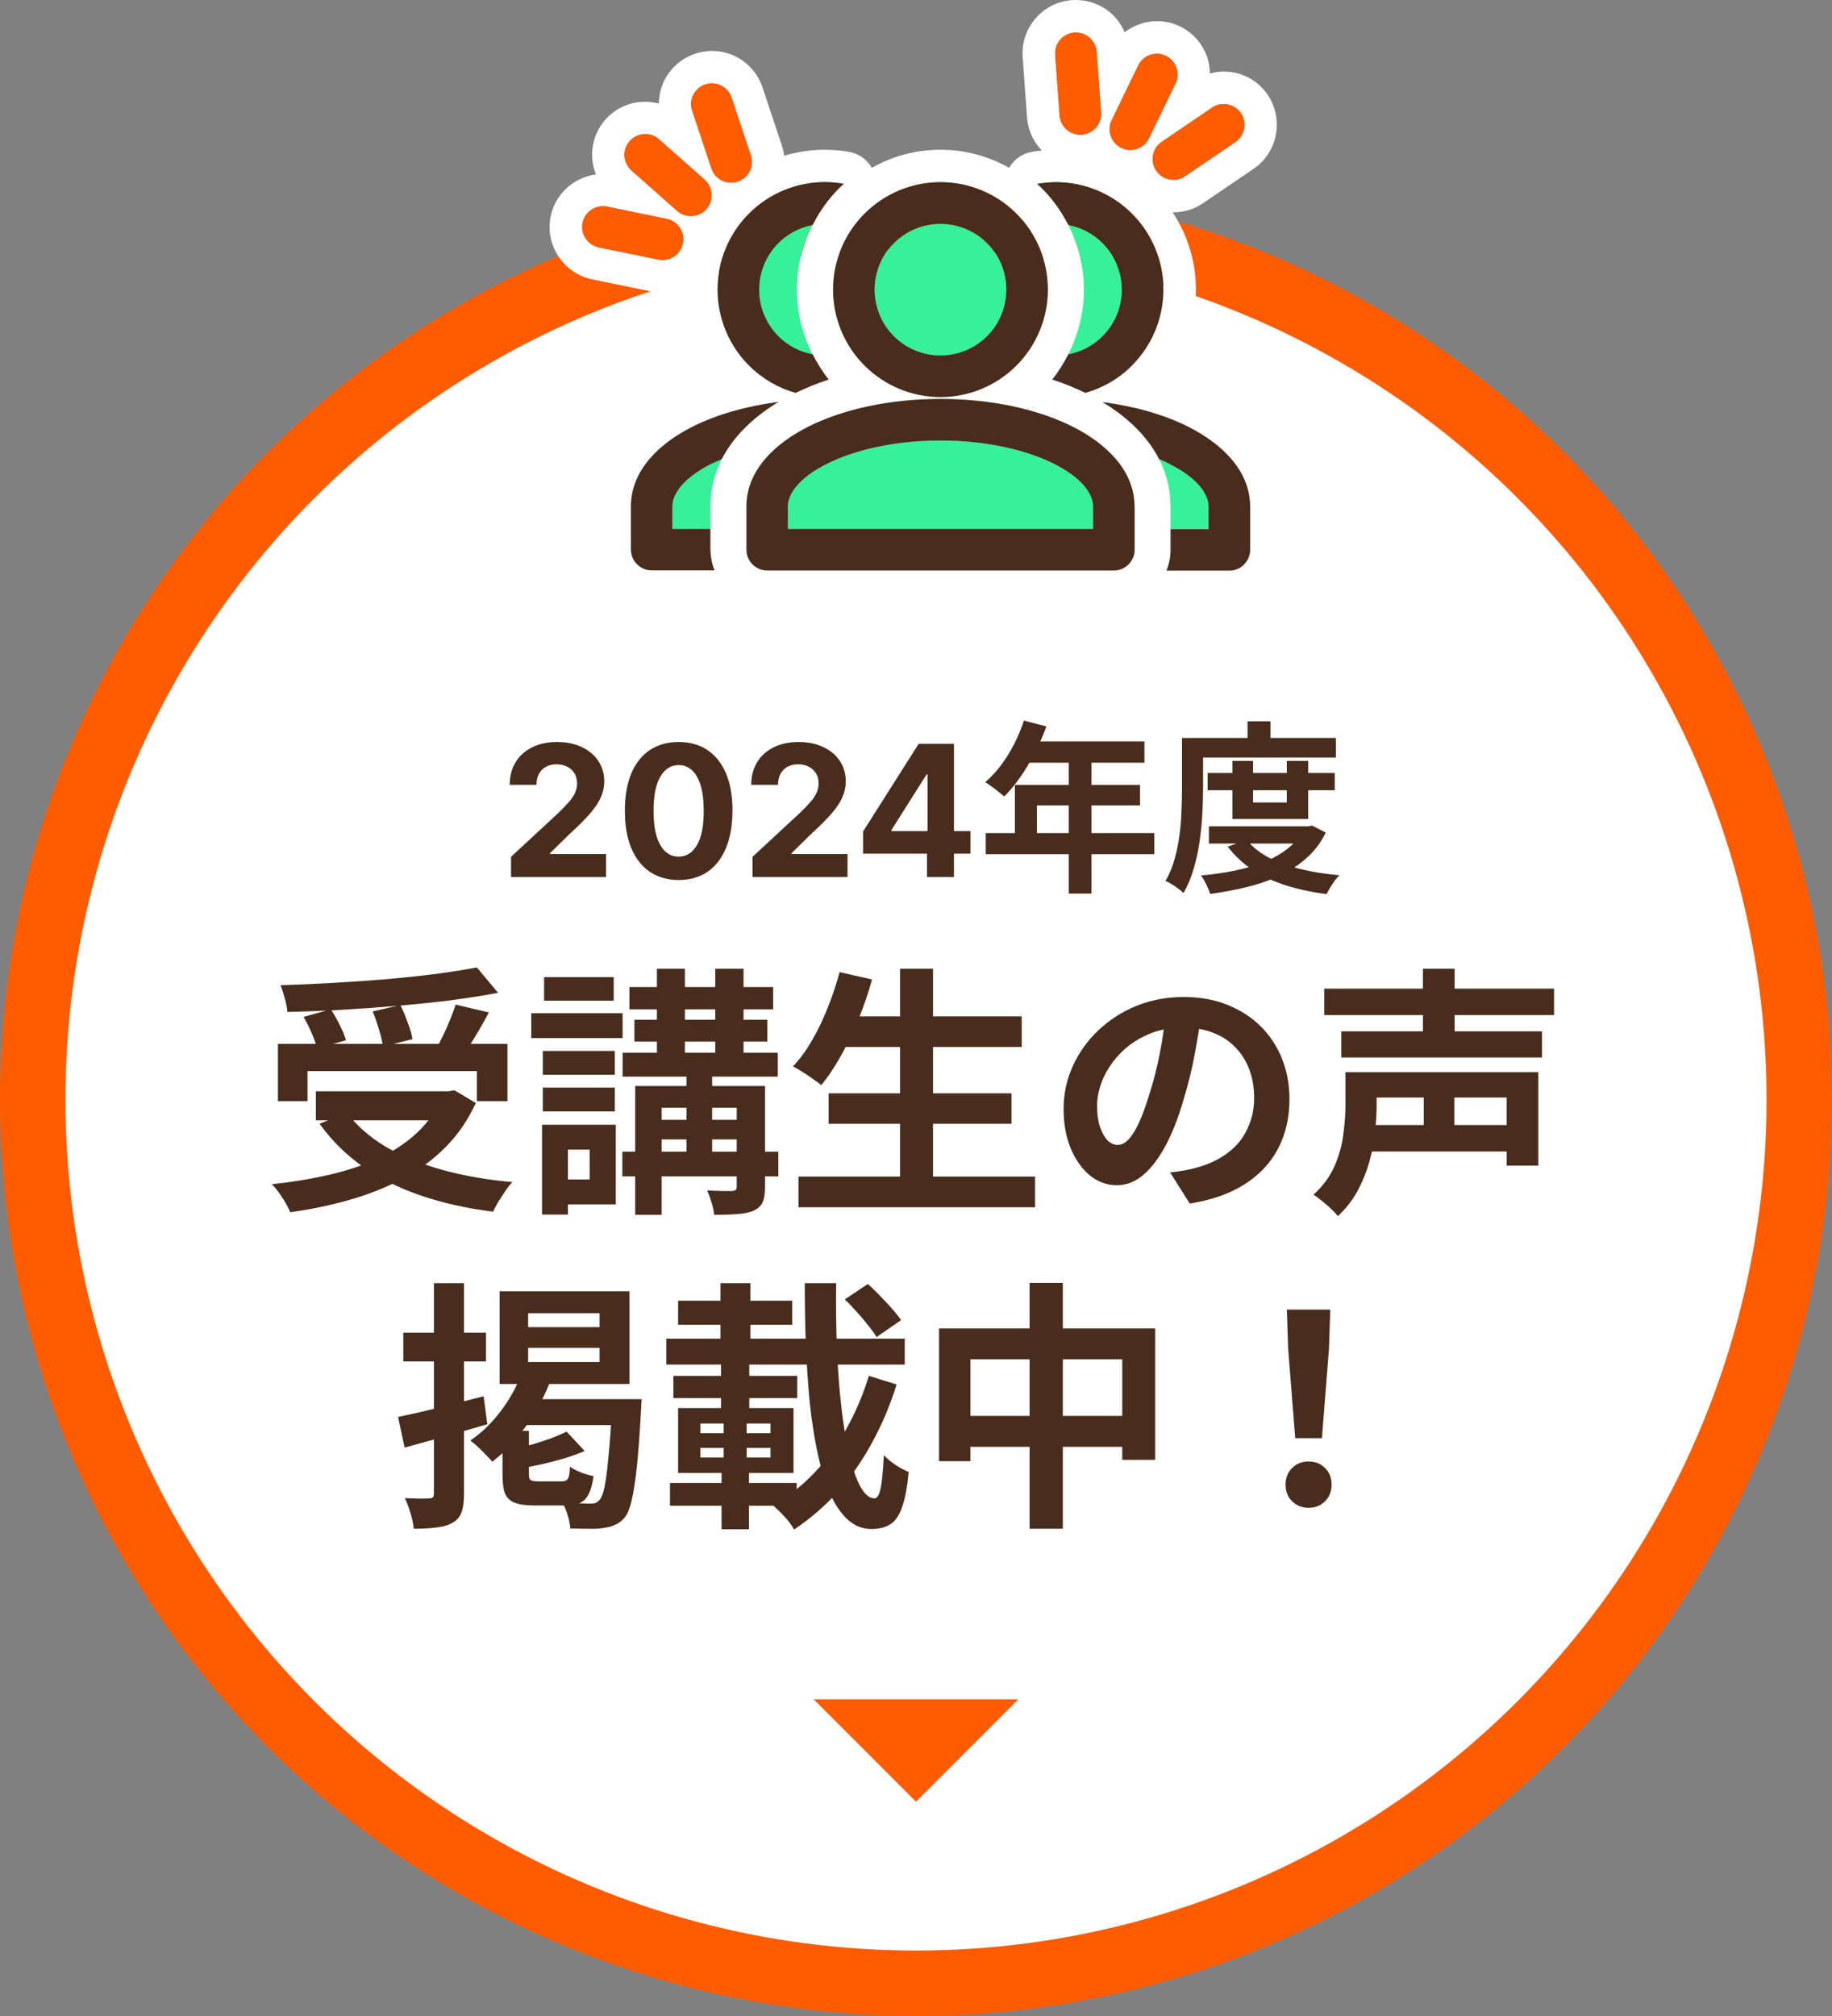 <svg width="140" height="154" viewBox="0 0 140 154" fill="none" xmlns="http://www.w3.org/2000/svg">
<rect x="0" y="0" width="140" height="154" fill="#808080" stroke="none"/>
<circle cx="70" cy="84" r="67.5" fill="white" stroke="#FF5C00" stroke-width="5"/>
<path d="M21.24 79.74H38.78V84.12H36.44V81.82H23.5V84.12H21.24V79.74ZM24.14 83.36H34.68V85.58H24.14V83.36ZM36.44 73.9L38.06 75.84C36.927 76.053 35.7 76.247 34.38 76.42C33.073 76.58 31.713 76.72 30.3 76.84C28.9 76.96 27.493 77.06 26.08 77.14C24.667 77.22 23.293 77.273 21.96 77.3C21.947 77.007 21.88 76.66 21.76 76.26C21.653 75.86 21.547 75.527 21.44 75.26C22.76 75.22 24.107 75.16 25.48 75.08C26.867 75 28.22 74.907 29.54 74.8C30.873 74.68 32.127 74.547 33.3 74.4C34.473 74.24 35.52 74.073 36.44 73.9ZM23.2 77.68L25.28 77.1C25.52 77.46 25.747 77.86 25.96 78.3C26.187 78.74 26.347 79.127 26.44 79.46L24.22 80.1C24.153 79.767 24.02 79.373 23.82 78.92C23.62 78.467 23.413 78.053 23.2 77.68ZM28.48 77.26L30.6 76.78C30.8 77.193 30.987 77.64 31.16 78.12C31.347 78.6 31.467 79.02 31.52 79.38L29.26 79.94C29.22 79.58 29.12 79.147 28.96 78.64C28.813 78.133 28.653 77.673 28.48 77.26ZM34.82 76.74L37.36 77.34C37.133 77.767 36.9 78.187 36.66 78.6C36.42 79.013 36.18 79.407 35.94 79.78C35.7 80.14 35.48 80.46 35.28 80.74L33.3 80.18C33.487 79.847 33.673 79.487 33.86 79.1C34.06 78.7 34.24 78.293 34.4 77.88C34.573 77.467 34.713 77.087 34.82 76.74ZM33.8 83.36H34.3L34.72 83.28L36.36 84.26C35.76 85.567 34.98 86.7 34.02 87.66C33.073 88.607 31.98 89.407 30.74 90.06C29.5 90.713 28.153 91.247 26.7 91.66C25.26 92.073 23.753 92.387 22.18 92.6C22.1 92.4 21.98 92.16 21.82 91.88C21.66 91.613 21.487 91.347 21.3 91.08C21.113 90.827 20.94 90.62 20.78 90.46C22.313 90.3 23.773 90.06 25.16 89.74C26.547 89.42 27.807 89 28.94 88.48C30.073 87.947 31.053 87.293 31.88 86.52C32.707 85.747 33.347 84.827 33.8 83.76V83.36ZM26.52 85C27.267 86 28.253 86.867 29.48 87.6C30.72 88.32 32.153 88.907 33.78 89.36C35.42 89.813 37.213 90.127 39.16 90.3C38.987 90.473 38.807 90.7 38.62 90.98C38.433 91.26 38.253 91.533 38.08 91.8C37.92 92.08 37.787 92.333 37.68 92.56C35.68 92.307 33.853 91.9 32.2 91.34C30.547 90.78 29.067 90.047 27.76 89.14C26.453 88.22 25.34 87.12 24.42 85.84L26.52 85ZM48.1 75.4H59.08V77.1H48.1V75.4ZM47.58 80.42H59.44V82.24H47.58V80.42ZM47.56 87.98H59.48V89.86H47.56V87.98ZM49.6 85.54H57.6V87.04H49.6V85.54ZM48.48 77.9H58.64V79.56H48.48V77.9ZM50.2 74H52.34V81.22H50.2V74ZM54.66 74H56.82V81.22H54.66V74ZM52.46 81.34H54.42V89.08H52.46V81.34ZM56.3 82.96H58.46V90.68C58.46 91.187 58.4 91.573 58.28 91.84C58.16 92.107 57.933 92.32 57.6 92.48C57.267 92.627 56.847 92.713 56.34 92.74C55.847 92.78 55.26 92.8 54.58 92.8C54.553 92.52 54.487 92.207 54.38 91.86C54.273 91.513 54.16 91.207 54.04 90.94C54.427 90.953 54.807 90.967 55.18 90.98C55.567 90.98 55.827 90.98 55.96 90.98C56.093 90.967 56.18 90.94 56.22 90.9C56.273 90.847 56.3 90.767 56.3 90.66V82.96ZM48.54 82.96H57.08V84.62H50.56V92.8H48.54V82.96ZM41.48 80.28H46.98V82.1H41.48V80.28ZM41.58 74.64H46.9V76.44H41.58V74.64ZM41.48 83.08H46.98V84.9H41.48V83.08ZM40.6 77.4H47.58V79.3H40.6V77.4ZM42.6 85.92H47.06V92H42.6V90.1H45.06V87.82H42.6V85.92ZM41.42 85.92H43.4V92.78H41.42V85.92ZM64.16 77.64H78.08V79.98H64.16V77.64ZM63.32 83.52H77.3V85.84H63.32V83.52ZM61.02 89.88H79.1V92.22H61.02V89.88ZM68.78 74H71.3V91.02H68.78V74ZM64.16 74.26L66.64 74.82C66.36 75.847 66.013 76.86 65.6 77.86C65.187 78.86 64.74 79.793 64.26 80.66C63.78 81.513 63.28 82.26 62.76 82.9C62.6 82.753 62.387 82.593 62.12 82.42C61.867 82.233 61.6 82.053 61.32 81.88C61.04 81.707 60.8 81.567 60.6 81.46C61.133 80.9 61.62 80.233 62.06 79.46C62.513 78.687 62.913 77.853 63.26 76.96C63.62 76.067 63.92 75.167 64.16 74.26ZM91.82 77.3C91.687 78.313 91.513 79.393 91.3 80.54C91.087 81.687 90.8 82.847 90.44 84.02C90.053 85.367 89.6 86.527 89.08 87.5C88.56 88.473 87.987 89.227 87.36 89.76C86.747 90.28 86.073 90.54 85.34 90.54C84.607 90.54 83.927 90.293 83.3 89.8C82.687 89.293 82.193 88.6 81.82 87.72C81.46 86.84 81.28 85.84 81.28 84.72C81.28 83.56 81.513 82.467 81.98 81.44C82.447 80.413 83.093 79.507 83.92 78.72C84.76 77.92 85.733 77.293 86.84 76.84C87.96 76.387 89.167 76.16 90.46 76.16C91.7 76.16 92.813 76.36 93.8 76.76C94.8 77.16 95.653 77.713 96.36 78.42C97.067 79.127 97.607 79.953 97.98 80.9C98.353 81.847 98.54 82.867 98.54 83.96C98.54 85.36 98.253 86.613 97.68 87.72C97.107 88.827 96.253 89.74 95.12 90.46C94 91.18 92.6 91.673 90.92 91.94L89.42 89.56C89.807 89.52 90.147 89.473 90.44 89.42C90.733 89.367 91.013 89.307 91.28 89.24C91.92 89.08 92.513 88.853 93.06 88.56C93.62 88.253 94.107 87.88 94.52 87.44C94.933 86.987 95.253 86.46 95.48 85.86C95.72 85.26 95.84 84.6 95.84 83.88C95.84 83.093 95.72 82.373 95.48 81.72C95.24 81.067 94.887 80.5 94.42 80.02C93.953 79.527 93.387 79.153 92.72 78.9C92.053 78.633 91.287 78.5 90.42 78.5C89.353 78.5 88.413 78.693 87.6 79.08C86.787 79.453 86.1 79.94 85.54 80.54C84.98 81.14 84.553 81.787 84.26 82.48C83.98 83.173 83.84 83.833 83.84 84.46C83.84 85.127 83.92 85.687 84.08 86.14C84.24 86.58 84.433 86.913 84.66 87.14C84.9 87.353 85.153 87.46 85.42 87.46C85.7 87.46 85.973 87.32 86.24 87.04C86.52 86.747 86.793 86.307 87.06 85.72C87.327 85.133 87.593 84.393 87.86 83.5C88.167 82.54 88.427 81.513 88.64 80.42C88.853 79.327 89.007 78.26 89.1 77.22L91.82 77.3ZM101.2 75.52H118.76V77.54H101.2V75.52ZM102.5 78.78H117.84V80.78H102.5V78.78ZM104.34 85.94H115.9V87.96H104.34V85.94ZM104.38 81.9H117.56V89.04H115.14V83.84H104.38V81.9ZM102.82 81.9H105.2V84.4C105.2 85.04 105.16 85.733 105.08 86.48C105 87.227 104.853 87.987 104.64 88.76C104.427 89.52 104.127 90.26 103.74 90.98C103.353 91.687 102.853 92.327 102.24 92.9C102.12 92.74 101.947 92.553 101.72 92.34C101.493 92.127 101.253 91.92 101 91.72C100.76 91.52 100.553 91.367 100.38 91.26C101.113 90.593 101.653 89.853 102 89.04C102.347 88.227 102.567 87.42 102.66 86.62C102.767 85.807 102.82 85.06 102.82 84.38V81.9ZM108.74 74H111.16V79.84H108.74V74ZM108.8 82.56H111.14V87.2H108.8V82.56ZM40.36 102.96V104.04H45.82V102.96H40.36ZM40.36 100.32V101.38H45.82V100.32H40.36ZM38.18 98.64H48.1V105.72H38.18V98.64ZM39.86 104.9L42.08 105.44C41.6 106.693 40.967 107.867 40.18 108.96C39.393 110.053 38.54 110.953 37.62 111.66C37.513 111.527 37.353 111.353 37.14 111.14C36.94 110.927 36.733 110.72 36.52 110.52C36.307 110.32 36.113 110.16 35.94 110.04C36.807 109.453 37.58 108.707 38.26 107.8C38.953 106.893 39.487 105.927 39.86 104.9ZM40.42 106.88H47.36V108.86H39.24L40.42 106.88ZM46.78 106.88H49.04C49.04 106.88 49.033 106.94 49.02 107.06C49.02 107.167 49.013 107.293 49 107.44C49 107.587 48.993 107.707 48.98 107.8C48.887 109.573 48.78 111.013 48.66 112.12C48.54 113.213 48.407 114.06 48.26 114.66C48.113 115.26 47.94 115.68 47.74 115.92C47.513 116.187 47.267 116.373 47 116.48C46.747 116.6 46.453 116.68 46.12 116.72C45.84 116.773 45.473 116.793 45.02 116.78C44.567 116.78 44.087 116.773 43.58 116.76C43.567 116.467 43.5 116.127 43.38 115.74C43.273 115.367 43.133 115.04 42.96 114.76C43.413 114.8 43.827 114.827 44.2 114.84C44.587 114.853 44.88 114.86 45.08 114.86C45.24 114.86 45.373 114.847 45.48 114.82C45.587 114.78 45.693 114.707 45.8 114.6C45.96 114.44 46.093 114.1 46.2 113.58C46.307 113.047 46.407 112.273 46.5 111.26C46.607 110.233 46.7 108.9 46.78 107.26V106.88ZM43.3 109.36L44.68 110.84C44.213 111.04 43.7 111.227 43.14 111.4C42.58 111.56 42.02 111.707 41.46 111.84C40.9 111.96 40.353 112.073 39.82 112.18C39.78 111.98 39.707 111.74 39.6 111.46C39.493 111.167 39.387 110.92 39.28 110.72C39.76 110.587 40.247 110.453 40.74 110.32C41.233 110.173 41.7 110.02 42.14 109.86C42.593 109.687 42.98 109.52 43.3 109.36ZM38.4 109.3H40.42V112.6C40.42 112.84 40.46 112.993 40.54 113.06C40.633 113.127 40.827 113.16 41.12 113.16C41.187 113.16 41.3 113.16 41.46 113.16C41.62 113.16 41.793 113.16 41.98 113.16C42.18 113.16 42.367 113.16 42.54 113.16C42.713 113.16 42.84 113.16 42.92 113.16C43.08 113.16 43.2 113.133 43.28 113.08C43.373 113.027 43.44 112.92 43.48 112.76C43.52 112.6 43.547 112.36 43.56 112.04C43.76 112.187 44.04 112.333 44.4 112.48C44.76 112.613 45.08 112.707 45.36 112.76C45.28 113.347 45.153 113.807 44.98 114.14C44.82 114.46 44.593 114.687 44.3 114.82C44.02 114.94 43.64 115 43.16 115C43.053 115 42.893 115 42.68 115C42.467 115 42.233 115 41.98 115C41.74 115 41.513 115 41.3 115C41.087 115 40.933 115 40.84 115C40.173 115 39.66 114.927 39.3 114.78C38.953 114.633 38.713 114.393 38.58 114.06C38.46 113.713 38.4 113.233 38.4 112.62V109.3ZM30.42 108.24C31.26 108.067 32.26 107.84 33.42 107.56C34.593 107.267 35.773 106.967 36.96 106.66L37.24 108.8C36.16 109.107 35.067 109.42 33.96 109.74C32.853 110.047 31.84 110.327 30.92 110.58L30.42 108.24ZM30.82 101.8H37.14V104H30.82V101.8ZM33.16 98.02H35.46V114.1C35.46 114.687 35.4 115.153 35.28 115.5C35.16 115.847 34.94 116.113 34.62 116.3C34.287 116.5 33.873 116.627 33.38 116.68C32.9 116.747 32.313 116.78 31.62 116.78C31.593 116.46 31.513 116.073 31.38 115.62C31.247 115.167 31.1 114.773 30.94 114.44C31.34 114.453 31.713 114.467 32.06 114.48C32.42 114.48 32.667 114.473 32.8 114.46C32.933 114.46 33.027 114.433 33.08 114.38C33.133 114.327 33.16 114.227 33.16 114.08V98.02ZM64.56 99.26L66.32 98.08C66.773 98.493 67.24 98.96 67.72 99.48C68.213 100 68.593 100.453 68.86 100.84L66.98 102.14C66.833 101.873 66.62 101.573 66.34 101.24C66.073 100.893 65.78 100.547 65.46 100.2C65.153 99.853 64.853 99.54 64.56 99.26ZM50.92 102.26H69.14V104.24H50.92V102.26ZM51.82 99.36H60.54V101.2H51.82V99.36ZM51.46 105.1H60.92V106.8H51.46V105.1ZM51.2 113.28H60.88V115.02H51.2V113.28ZM55.06 98.02H57.34V104.1H55.06V98.02ZM53.52 110.6V111.34H58.88V110.6H53.52ZM53.52 108.74V109.48H58.88V108.74H53.52ZM51.82 107.56H60.64V112.52H51.82V107.56ZM55.3 108.3H57.06V112.1H57.24V116.82H55.14V112.1H55.3V108.3ZM55.1 104.1H57.26V108H55.1V104.1ZM61.5 98.02H63.9C63.873 99.74 63.893 101.407 63.96 103.02C64.027 104.633 64.14 106.133 64.3 107.52C64.46 108.893 64.66 110.1 64.9 111.14C65.153 112.18 65.44 112.993 65.76 113.58C66.093 114.167 66.447 114.46 66.82 114.46C67.033 114.46 67.193 114.2 67.3 113.68C67.407 113.16 67.487 112.32 67.54 111.16C67.793 111.427 68.1 111.68 68.46 111.92C68.82 112.147 69.147 112.32 69.44 112.44C69.333 113.6 69.167 114.493 68.94 115.12C68.727 115.747 68.433 116.18 68.06 116.42C67.687 116.673 67.2 116.8 66.6 116.8C65.907 116.8 65.293 116.553 64.76 116.06C64.24 115.58 63.793 114.913 63.42 114.06C63.047 113.193 62.733 112.173 62.48 111C62.227 109.813 62.027 108.527 61.88 107.14C61.747 105.74 61.647 104.273 61.58 102.74C61.527 101.193 61.5 99.62 61.5 98.02ZM66.4 105.1L68.52 105.76C68.013 107.373 67.38 108.867 66.62 110.24C65.873 111.613 65.007 112.853 64.02 113.96C63.033 115.053 61.92 116.013 60.68 116.84C60.52 116.533 60.28 116.207 59.96 115.86C59.653 115.527 59.36 115.24 59.08 115C60.227 114.333 61.267 113.513 62.2 112.54C63.147 111.553 63.967 110.433 64.66 109.18C65.367 107.927 65.947 106.567 66.4 105.1ZM71.76 101.48H88.28V111.52H85.76V103.84H74.16V111.62H71.76V101.48ZM73 108.16H87.16V110.52H73V108.16ZM78.68 98H81.22V116.78H78.68V98ZM98.98 109.86L98.44 103.02L98.34 100.04H101.66L101.56 103.02L101.02 109.86H98.98ZM100 115.18C99.493 115.18 99.073 115.013 98.74 114.68C98.407 114.347 98.24 113.927 98.24 113.42C98.24 112.9 98.407 112.473 98.74 112.14C99.073 111.807 99.493 111.64 100 111.64C100.507 111.64 100.927 111.807 101.26 112.14C101.593 112.473 101.76 112.9 101.76 113.42C101.76 113.927 101.593 114.347 101.26 114.68C100.927 115.013 100.507 115.18 100 115.18Z" fill="#482D1D"/>
<path d="M39.053 67V65.449L42.677 62.093C42.985 61.795 43.244 61.526 43.453 61.288C43.665 61.049 43.826 60.815 43.935 60.587C44.044 60.355 44.099 60.104 44.099 59.836C44.099 59.538 44.031 59.281 43.895 59.065C43.759 58.847 43.574 58.679 43.338 58.563C43.103 58.444 42.836 58.384 42.538 58.384C42.226 58.384 41.955 58.447 41.723 58.573C41.491 58.699 41.312 58.88 41.186 59.115C41.06 59.35 40.997 59.63 40.997 59.955H38.953C38.953 59.289 39.104 58.711 39.406 58.22C39.707 57.73 40.13 57.35 40.674 57.082C41.217 56.813 41.843 56.679 42.553 56.679C43.282 56.679 43.917 56.808 44.457 57.067C45.001 57.322 45.423 57.677 45.725 58.131C46.026 58.585 46.177 59.105 46.177 59.692C46.177 60.076 46.101 60.456 45.948 60.83C45.799 61.205 45.532 61.621 45.148 62.078C44.764 62.532 44.222 63.077 43.522 63.714L42.036 65.171V65.24H46.311V67H39.053ZM51.863 67.224C51.008 67.22 50.273 67.01 49.656 66.592C49.043 66.175 48.571 65.57 48.239 64.778C47.911 63.986 47.748 63.033 47.752 61.919C47.752 60.809 47.916 59.862 48.244 59.08C48.575 58.298 49.048 57.703 49.661 57.295C50.277 56.885 51.012 56.679 51.863 56.679C52.715 56.679 53.448 56.885 54.061 57.295C54.677 57.706 55.151 58.303 55.483 59.085C55.814 59.864 55.978 60.809 55.975 61.919C55.975 63.036 55.809 63.99 55.478 64.783C55.15 65.575 54.679 66.18 54.066 66.597C53.453 67.015 52.718 67.224 51.863 67.224ZM51.863 65.439C52.447 65.439 52.912 65.146 53.26 64.559C53.608 63.972 53.781 63.092 53.777 61.919C53.777 61.147 53.698 60.504 53.539 59.99C53.383 59.476 53.161 59.09 52.873 58.832C52.588 58.573 52.251 58.444 51.863 58.444C51.283 58.444 50.819 58.734 50.471 59.314C50.123 59.894 49.948 60.762 49.944 61.919C49.944 62.701 50.022 63.354 50.178 63.878C50.337 64.398 50.561 64.789 50.849 65.051C51.138 65.31 51.476 65.439 51.863 65.439ZM57.51 67V65.449L61.134 62.093C61.442 61.795 61.701 61.526 61.91 61.288C62.122 61.049 62.283 60.815 62.392 60.587C62.501 60.355 62.556 60.104 62.556 59.836C62.556 59.538 62.488 59.281 62.352 59.065C62.216 58.847 62.031 58.679 61.795 58.563C61.56 58.444 61.293 58.384 60.995 58.384C60.683 58.384 60.412 58.447 60.18 58.573C59.948 58.699 59.769 58.88 59.643 59.115C59.517 59.35 59.454 59.63 59.454 59.955H57.41C57.41 59.289 57.561 58.711 57.863 58.22C58.164 57.73 58.587 57.35 59.131 57.082C59.674 56.813 60.301 56.679 61.01 56.679C61.739 56.679 62.374 56.808 62.914 57.067C63.458 57.322 63.88 57.677 64.182 58.131C64.483 58.585 64.634 59.105 64.634 59.692C64.634 60.076 64.558 60.456 64.406 60.83C64.256 61.205 63.989 61.621 63.605 62.078C63.221 62.532 62.679 63.077 61.979 63.714L60.493 65.171V65.24H64.768V67H57.51ZM65.955 65.21V63.515L70.206 56.818H71.668V59.165H70.803L68.123 63.406V63.485H74.163V65.21H65.955ZM70.842 67V64.693L70.882 63.943V56.818H72.901V67H70.842ZM78.245 55.044L79.966 55.492C79.715 56.183 79.416 56.859 79.07 57.522C78.734 58.185 78.366 58.801 77.965 59.37C77.573 59.93 77.166 60.42 76.746 60.84C76.635 60.747 76.49 60.63 76.312 60.49C76.135 60.341 75.953 60.201 75.766 60.07C75.589 59.939 75.43 59.832 75.29 59.748C75.72 59.384 76.121 58.955 76.495 58.46C76.868 57.956 77.204 57.415 77.502 56.836C77.801 56.248 78.049 55.651 78.245 55.044ZM78.552 56.64H87.457V58.264H77.74L78.552 56.64ZM77.558 59.958H87.121V61.526H79.239V64.466H77.558V59.958ZM75.332 63.64H88.213V65.25H75.332V63.64ZM81.674 57.48H83.41V68.26H81.674V57.48ZM92.287 59.048H102.002V60.364H92.287V59.048ZM92.385 63.122H100.07V64.438H92.385V63.122ZM94.177 58.124H95.758V61.302H98.335V58.124H99.972V62.562H94.177V58.124ZM99.65 63.122H99.972L100.266 63.066L101.316 63.598C100.943 64.354 100.453 65.003 99.847 65.544C99.249 66.076 98.563 66.524 97.788 66.888C97.023 67.252 96.192 67.541 95.296 67.756C94.4 67.98 93.463 68.157 92.483 68.288C92.417 68.073 92.314 67.826 92.174 67.546C92.044 67.275 91.913 67.051 91.782 66.874C92.669 66.799 93.523 66.678 94.344 66.51C95.175 66.342 95.936 66.118 96.626 65.838C97.317 65.558 97.919 65.213 98.433 64.802C98.955 64.382 99.361 63.897 99.65 63.346V63.122ZM95.269 64.158C95.689 64.681 96.249 65.129 96.948 65.502C97.648 65.866 98.456 66.16 99.371 66.384C100.285 66.608 101.284 66.767 102.366 66.86C102.245 66.972 102.119 67.112 101.988 67.28C101.867 67.457 101.75 67.635 101.638 67.812C101.536 67.989 101.447 68.153 101.372 68.302C100.243 68.153 99.207 67.929 98.264 67.63C97.322 67.331 96.477 66.939 95.731 66.454C94.984 65.959 94.349 65.367 93.826 64.676L95.269 64.158ZM95.338 55.1H97.088V57.214H95.338V55.1ZM91.138 56.374H102.086V57.872H91.138V56.374ZM90.326 56.374H91.936V60.308C91.936 60.887 91.918 61.517 91.88 62.198C91.843 62.879 91.773 63.579 91.671 64.298C91.568 65.017 91.414 65.717 91.209 66.398C91.013 67.07 90.756 67.677 90.439 68.218C90.345 68.125 90.215 68.013 90.046 67.882C89.879 67.761 89.706 67.644 89.528 67.532C89.351 67.42 89.197 67.341 89.067 67.294C89.356 66.799 89.585 66.253 89.752 65.656C89.921 65.059 90.046 64.452 90.13 63.836C90.215 63.211 90.266 62.595 90.284 61.988C90.312 61.381 90.326 60.821 90.326 60.308V56.374Z" fill="#482D1D"/>
<path d="M77.814 129.814L70 137.627L62.186 129.814H77.814Z" fill="#FF5C00"/>
<path d="M91.887 30.353C90.943 29.876 89.88 29.479 88.757 29.141C90.456 27.192 91.391 24.738 91.391 22.124C91.391 19.987 90.764 17.949 89.611 16.22C89.631 16.22 89.651 16.22 89.671 16.22C90.476 16.22 91.271 15.981 91.947 15.514L95.793 12.9C97.652 11.638 98.129 9.103 96.877 7.245C96.261 6.34 95.336 5.734 94.273 5.535C93.657 5.416 93.04 5.456 92.454 5.615C92.454 5.187 92.384 4.76 92.245 4.342C91.887 3.319 91.152 2.494 90.178 2.017C88.757 1.331 87.127 1.559 85.944 2.464C85.705 1.907 85.357 1.4 84.88 0.993C84.055 0.277 83.012 -0.061 81.918 0.009C80.835 0.088 79.841 0.585 79.135 1.41C78.42 2.235 78.072 3.289 78.151 4.372L78.489 9.004C78.559 9.948 78.966 10.813 79.612 11.499C79.354 11.528 79.086 11.558 78.817 11.608C78.092 11.737 77.476 12.194 77.118 12.82C75.537 11.926 73.739 11.439 71.87 11.439C70.001 11.439 68.202 11.926 66.622 12.82C66.264 12.194 65.648 11.747 64.922 11.608C64.276 11.489 63.65 11.439 63.044 11.439C61.971 11.439 60.917 11.598 59.923 11.896C59.893 11.628 59.834 11.35 59.744 11.091L58.273 6.678C57.925 5.644 57.2 4.81 56.236 4.323C55.262 3.836 54.158 3.756 53.125 4.104C52.091 4.452 51.256 5.177 50.769 6.141C50.491 6.698 50.362 7.304 50.352 7.911C48.91 7.533 47.32 7.94 46.267 9.133C45.213 10.316 44.994 11.946 45.541 13.327C43.871 13.546 42.44 14.789 42.082 16.528C41.635 18.724 43.056 20.881 45.253 21.338L49.805 22.273C50.083 22.332 50.352 22.352 50.62 22.352C51.226 22.352 51.813 22.203 52.34 21.955C52.34 22.014 52.34 22.074 52.34 22.124C52.34 24.728 53.274 27.192 54.973 29.141C53.85 29.479 52.797 29.886 51.843 30.353C47.946 32.301 45.71 35.333 45.71 38.682V41.992C45.71 44.238 47.539 46.067 49.785 46.067H54.586C55.242 46.067 55.858 45.799 56.315 45.351C56.971 45.799 57.756 46.067 58.611 46.067H85.099C85.954 46.067 86.739 45.799 87.395 45.351C87.852 45.799 88.468 46.067 89.124 46.067H93.925C96.171 46.067 98 44.238 98 41.992V38.682C98 35.333 95.764 32.301 91.868 30.353H91.887ZM94.829 8.646C95.326 9.372 95.138 10.356 94.412 10.853L90.566 13.467C89.84 13.963 88.856 13.775 88.359 13.049C87.862 12.323 88.051 11.34 88.776 10.843L92.623 8.229C93.349 7.732 94.332 7.92 94.829 8.646ZM89.104 4.263C89.89 4.641 90.228 5.595 89.84 6.38L87.812 10.564C87.435 11.35 86.481 11.687 85.695 11.3C84.91 10.922 84.572 9.968 84.96 9.183L86.987 4.998C87.365 4.213 88.319 3.875 89.104 4.263ZM82.107 2.494C82.982 2.434 83.747 3.09 83.807 3.965L84.145 8.596C84.204 9.471 83.549 10.236 82.674 10.296C81.799 10.356 81.034 9.7 80.974 8.825L80.636 4.193C80.577 3.319 81.233 2.553 82.107 2.494ZM80.706 13.924C82.882 13.924 84.97 14.789 86.51 16.329C88.051 17.87 88.916 19.957 88.916 22.134C88.916 24.31 88.051 26.397 86.51 27.938C85.516 28.932 84.284 29.648 82.952 30.025C82.157 29.638 81.312 29.3 80.418 29.002C80.895 28.405 81.302 27.749 81.65 27.073C82.415 25.553 82.843 23.863 82.843 22.134C82.843 20.404 82.425 18.714 81.66 17.194C81.143 16.17 80.467 15.216 79.632 14.381C79.513 14.262 79.394 14.162 79.275 14.053C79.752 13.973 80.229 13.924 80.716 13.924H80.706ZM71.88 13.924C74.057 13.924 76.144 14.789 77.684 16.329C79.225 17.87 80.09 19.957 80.09 22.134C80.09 24.31 79.225 26.397 77.684 27.938C76.144 29.479 74.057 30.343 71.88 30.343C69.703 30.343 67.616 29.479 66.075 27.938C64.535 26.397 63.67 24.31 63.67 22.134C63.67 19.957 64.535 17.87 66.075 16.329C67.616 14.789 69.703 13.924 71.88 13.924ZM53.9 6.449C54.735 6.171 55.629 6.618 55.908 7.453L57.379 11.866C57.657 12.701 57.21 13.596 56.375 13.874C55.54 14.152 54.645 13.705 54.367 12.87L52.896 8.457C52.618 7.622 53.065 6.728 53.9 6.449ZM48.125 10.773C48.712 10.117 49.716 10.057 50.371 10.644L53.85 13.725C54.506 14.311 54.566 15.315 53.98 15.971C53.393 16.627 52.389 16.687 51.733 16.1L48.255 13.019C47.599 12.433 47.539 11.429 48.125 10.773ZM50.312 19.828L45.76 18.893C44.905 18.714 44.348 17.88 44.527 17.015C44.706 16.16 45.541 15.604 46.406 15.782L50.958 16.717C51.813 16.896 52.369 17.73 52.19 18.595C52.011 19.45 51.177 20.006 50.312 19.828ZM57.239 27.918C55.699 26.378 54.834 24.29 54.834 22.114C54.834 19.937 55.699 17.85 57.239 16.309C58.78 14.769 60.867 13.904 63.044 13.904C63.531 13.904 64.008 13.954 64.485 14.033C64.366 14.142 64.237 14.242 64.127 14.361C63.302 15.186 62.627 16.14 62.1 17.174C61.334 18.695 60.917 20.384 60.917 22.114C60.917 23.843 61.334 25.533 62.11 27.053C62.458 27.729 62.855 28.385 63.342 28.982C62.448 29.27 61.603 29.618 60.808 30.005C59.476 29.628 58.243 28.922 57.249 27.918H57.239ZM49.805 43.562C48.93 43.562 48.215 42.847 48.215 41.972V38.662C48.215 35.909 50.401 33.842 52.966 32.56C54.785 31.655 57.031 31.009 59.496 30.691C57.836 31.685 56.146 33.126 55.162 35.054C54.616 36.108 54.288 37.311 54.288 38.672V41.982C54.288 42.548 54.407 43.075 54.596 43.572H49.795L49.805 43.562ZM85.119 43.562H58.631C57.756 43.562 57.041 42.847 57.041 41.972V38.662C57.041 35.909 59.227 33.842 61.792 32.56C64.455 31.228 68.013 30.453 71.87 30.453C75.726 30.453 79.285 31.228 81.948 32.56C84.513 33.842 86.699 35.909 86.699 38.662V41.972C86.699 42.847 85.984 43.562 85.109 43.562H85.119ZM95.535 41.972C95.535 42.847 94.82 43.562 93.945 43.562H89.144C89.343 43.065 89.452 42.539 89.452 41.972V38.662C89.452 37.311 89.124 36.108 88.578 35.044C87.594 33.116 85.904 31.685 84.244 30.681C86.709 30.999 88.955 31.645 90.774 32.55C93.338 33.832 95.525 35.899 95.525 38.652V41.962L95.535 41.972Z" fill="white"/>
<path d="M58.005 22.124C58.005 23.456 58.532 24.738 59.476 25.682C60.191 26.398 61.106 26.875 62.09 27.064C61.325 25.543 60.897 23.853 60.897 22.124C60.897 20.394 61.315 18.705 62.08 17.184C61.096 17.373 60.181 17.85 59.466 18.566C58.522 19.51 57.995 20.792 57.995 22.124H58.005Z" fill="#36F197"/>
<path d="M51.385 38.682V40.401H54.288V38.682C54.288 37.33 54.615 36.127 55.162 35.064C54.894 35.173 54.626 35.293 54.387 35.422C52.161 36.535 51.385 37.777 51.385 38.682Z" fill="#36F197"/>
<path d="M63.332 28.992C62.855 28.395 62.448 27.739 62.1 27.064C61.116 26.875 60.201 26.398 59.486 25.682C58.542 24.738 58.015 23.456 58.015 22.124C58.015 20.792 58.542 19.51 59.486 18.566C60.201 17.85 61.116 17.373 62.1 17.184C62.617 16.16 63.292 15.206 64.127 14.371C64.247 14.252 64.366 14.153 64.485 14.043C64.008 13.964 63.531 13.914 63.044 13.914C60.867 13.914 58.78 14.779 57.24 16.319C55.699 17.86 54.834 19.947 54.834 22.124C54.834 24.3 55.699 26.388 57.24 27.928C58.233 28.922 59.466 29.638 60.798 30.015C61.593 29.628 62.438 29.29 63.332 28.992Z" fill="#482D1D"/>
<path d="M54.288 41.992V40.402H51.385V38.682C51.385 37.778 52.161 36.535 54.387 35.422C54.636 35.303 54.894 35.184 55.162 35.065C56.146 33.136 57.836 31.705 59.496 30.701C57.031 31.019 54.785 31.665 52.966 32.57C50.401 33.852 48.215 35.919 48.215 38.672V41.982C48.215 42.857 48.93 43.572 49.805 43.572H54.606C54.407 43.075 54.297 42.549 54.297 41.982L54.288 41.992Z" fill="#482D1D"/>
<path d="M92.355 38.682C92.355 37.777 91.579 36.535 89.353 35.422C89.105 35.303 88.846 35.183 88.578 35.064C89.124 36.117 89.452 37.32 89.452 38.682V40.401H92.355V38.682Z" fill="#36F197"/>
<path d="M85.735 22.124C85.735 20.792 85.208 19.51 84.264 18.566C83.549 17.85 82.634 17.373 81.65 17.184C82.415 18.705 82.833 20.394 82.833 22.124C82.833 23.853 82.415 25.543 81.64 27.064C82.624 26.875 83.539 26.398 84.254 25.682C85.198 24.738 85.725 23.456 85.725 22.124H85.735Z" fill="#36F197"/>
<path d="M81.64 17.184C82.624 17.373 83.538 17.85 84.254 18.566C85.198 19.51 85.725 20.792 85.725 22.124C85.725 23.456 85.198 24.738 84.254 25.682C83.538 26.398 82.624 26.875 81.64 27.064C81.292 27.739 80.895 28.395 80.408 28.992C81.302 29.28 82.147 29.628 82.942 30.015C84.274 29.638 85.507 28.932 86.5 27.928C88.041 26.388 88.906 24.3 88.906 22.124C88.906 19.947 88.041 17.86 86.5 16.319C84.96 14.779 82.873 13.914 80.696 13.914C80.209 13.914 79.732 13.964 79.255 14.043C79.374 14.153 79.503 14.252 79.613 14.371C80.438 15.196 81.113 16.15 81.64 17.184Z" fill="#482D1D"/>
<path d="M90.774 32.58C88.955 31.675 86.709 31.029 84.244 30.711C85.904 31.705 87.594 33.146 88.578 35.074C88.846 35.184 89.114 35.303 89.353 35.432C91.579 36.545 92.355 37.788 92.355 38.692V40.412H89.452V42.002C89.452 42.568 89.333 43.095 89.144 43.592H93.945C94.82 43.592 95.535 42.877 95.535 42.002V38.692C95.535 35.939 93.349 33.872 90.784 32.589L90.774 32.58Z" fill="#482D1D"/>
<path d="M71.87 27.163C73.202 27.163 74.484 26.636 75.428 25.692C76.372 24.748 76.899 23.466 76.899 22.134C76.899 20.802 76.372 19.52 75.428 18.576C74.484 17.631 73.202 17.105 71.87 17.105C70.538 17.105 69.256 17.631 68.312 18.576C67.368 19.52 66.841 20.802 66.841 22.134C66.841 23.466 67.368 24.748 68.312 25.692C69.256 26.636 70.538 27.163 71.87 27.163Z" fill="#36F197"/>
<path d="M83.529 38.682C83.529 37.778 82.753 36.535 80.527 35.422C78.39 34.358 75.339 33.653 71.87 33.653C68.401 33.653 65.35 34.358 63.213 35.422C60.987 36.535 60.211 37.778 60.211 38.682V40.401H83.529V38.682Z" fill="#36F197"/>
<path d="M63.66 22.124C63.66 24.3 64.525 26.388 66.066 27.928C67.606 29.469 69.693 30.334 71.87 30.334C74.047 30.334 76.134 29.469 77.674 27.928C79.215 26.388 80.08 24.3 80.08 22.124C80.08 19.947 79.215 17.86 77.674 16.319C76.134 14.779 74.047 13.914 71.87 13.914C69.693 13.914 67.606 14.779 66.066 16.319C64.525 17.86 63.66 19.947 63.66 22.124ZM68.312 18.566C69.256 17.621 70.538 17.095 71.87 17.095C73.202 17.095 74.484 17.621 75.428 18.566C76.373 19.51 76.899 20.792 76.899 22.124C76.899 23.456 76.373 24.738 75.428 25.682C74.484 26.626 73.202 27.153 71.87 27.153C70.538 27.153 69.256 26.626 68.312 25.682C67.368 24.738 66.841 23.456 66.841 22.124C66.841 20.792 67.368 19.51 68.312 18.566Z" fill="#482D1D"/>
<path d="M86.699 38.682C86.699 35.929 84.513 33.862 81.948 32.58C79.285 31.248 75.726 30.473 71.87 30.473C68.014 30.473 64.455 31.248 61.792 32.58C59.227 33.862 57.041 35.929 57.041 38.682V41.992C57.041 42.867 57.756 43.582 58.631 43.582H85.119C85.994 43.582 86.709 42.867 86.709 41.992V38.682H86.699ZM69.037 40.402H60.211V38.682C60.211 37.778 60.987 36.535 63.213 35.422C65.35 34.359 68.401 33.653 71.87 33.653C75.339 33.653 78.39 34.359 80.527 35.422C82.753 36.535 83.529 37.778 83.529 38.682V40.402H69.047H69.037Z" fill="#482D1D"/>
<path d="M82.674 10.286C83.549 10.226 84.204 9.461 84.145 8.586L83.807 3.955C83.747 3.08 82.982 2.424 82.107 2.484C81.233 2.543 80.577 3.309 80.636 4.183L80.974 8.815C81.034 9.69 81.799 10.346 82.674 10.286Z" fill="#FF5C00"/>
<path d="M84.95 9.183C84.572 9.968 84.9 10.922 85.685 11.3C86.471 11.678 87.425 11.35 87.802 10.565L89.83 6.38C90.208 5.595 89.88 4.641 89.094 4.263C88.309 3.885 87.355 4.213 86.977 4.999L84.95 9.183Z" fill="#FF5C00"/>
<path d="M88.777 10.832C88.051 11.329 87.862 12.313 88.359 13.039C88.856 13.765 89.84 13.953 90.566 13.457L94.412 10.842C95.138 10.345 95.326 9.362 94.829 8.636C94.333 7.91 93.349 7.722 92.623 8.219L88.777 10.832Z" fill="#FF5C00"/>
<path d="M52.181 18.595C52.359 17.741 51.803 16.896 50.948 16.717L46.396 15.783C45.541 15.604 44.696 16.16 44.517 17.015C44.339 17.87 44.895 18.715 45.75 18.893L50.302 19.828C51.157 20.007 52.002 19.45 52.181 18.595Z" fill="#FF5C00"/>
<path d="M51.733 16.101C52.389 16.687 53.393 16.628 53.98 15.972C54.566 15.316 54.506 14.312 53.85 13.725L50.371 10.644C49.716 10.058 48.712 10.117 48.125 10.773C47.539 11.429 47.599 12.433 48.255 13.02L51.733 16.101Z" fill="#FF5C00"/>
<path d="M54.367 12.87C54.645 13.705 55.54 14.152 56.375 13.874C57.21 13.596 57.657 12.701 57.379 11.866L55.908 7.453C55.629 6.618 54.735 6.171 53.9 6.449C53.065 6.728 52.618 7.622 52.896 8.457L54.367 12.87Z" fill="#FF5C00"/>
</svg>

